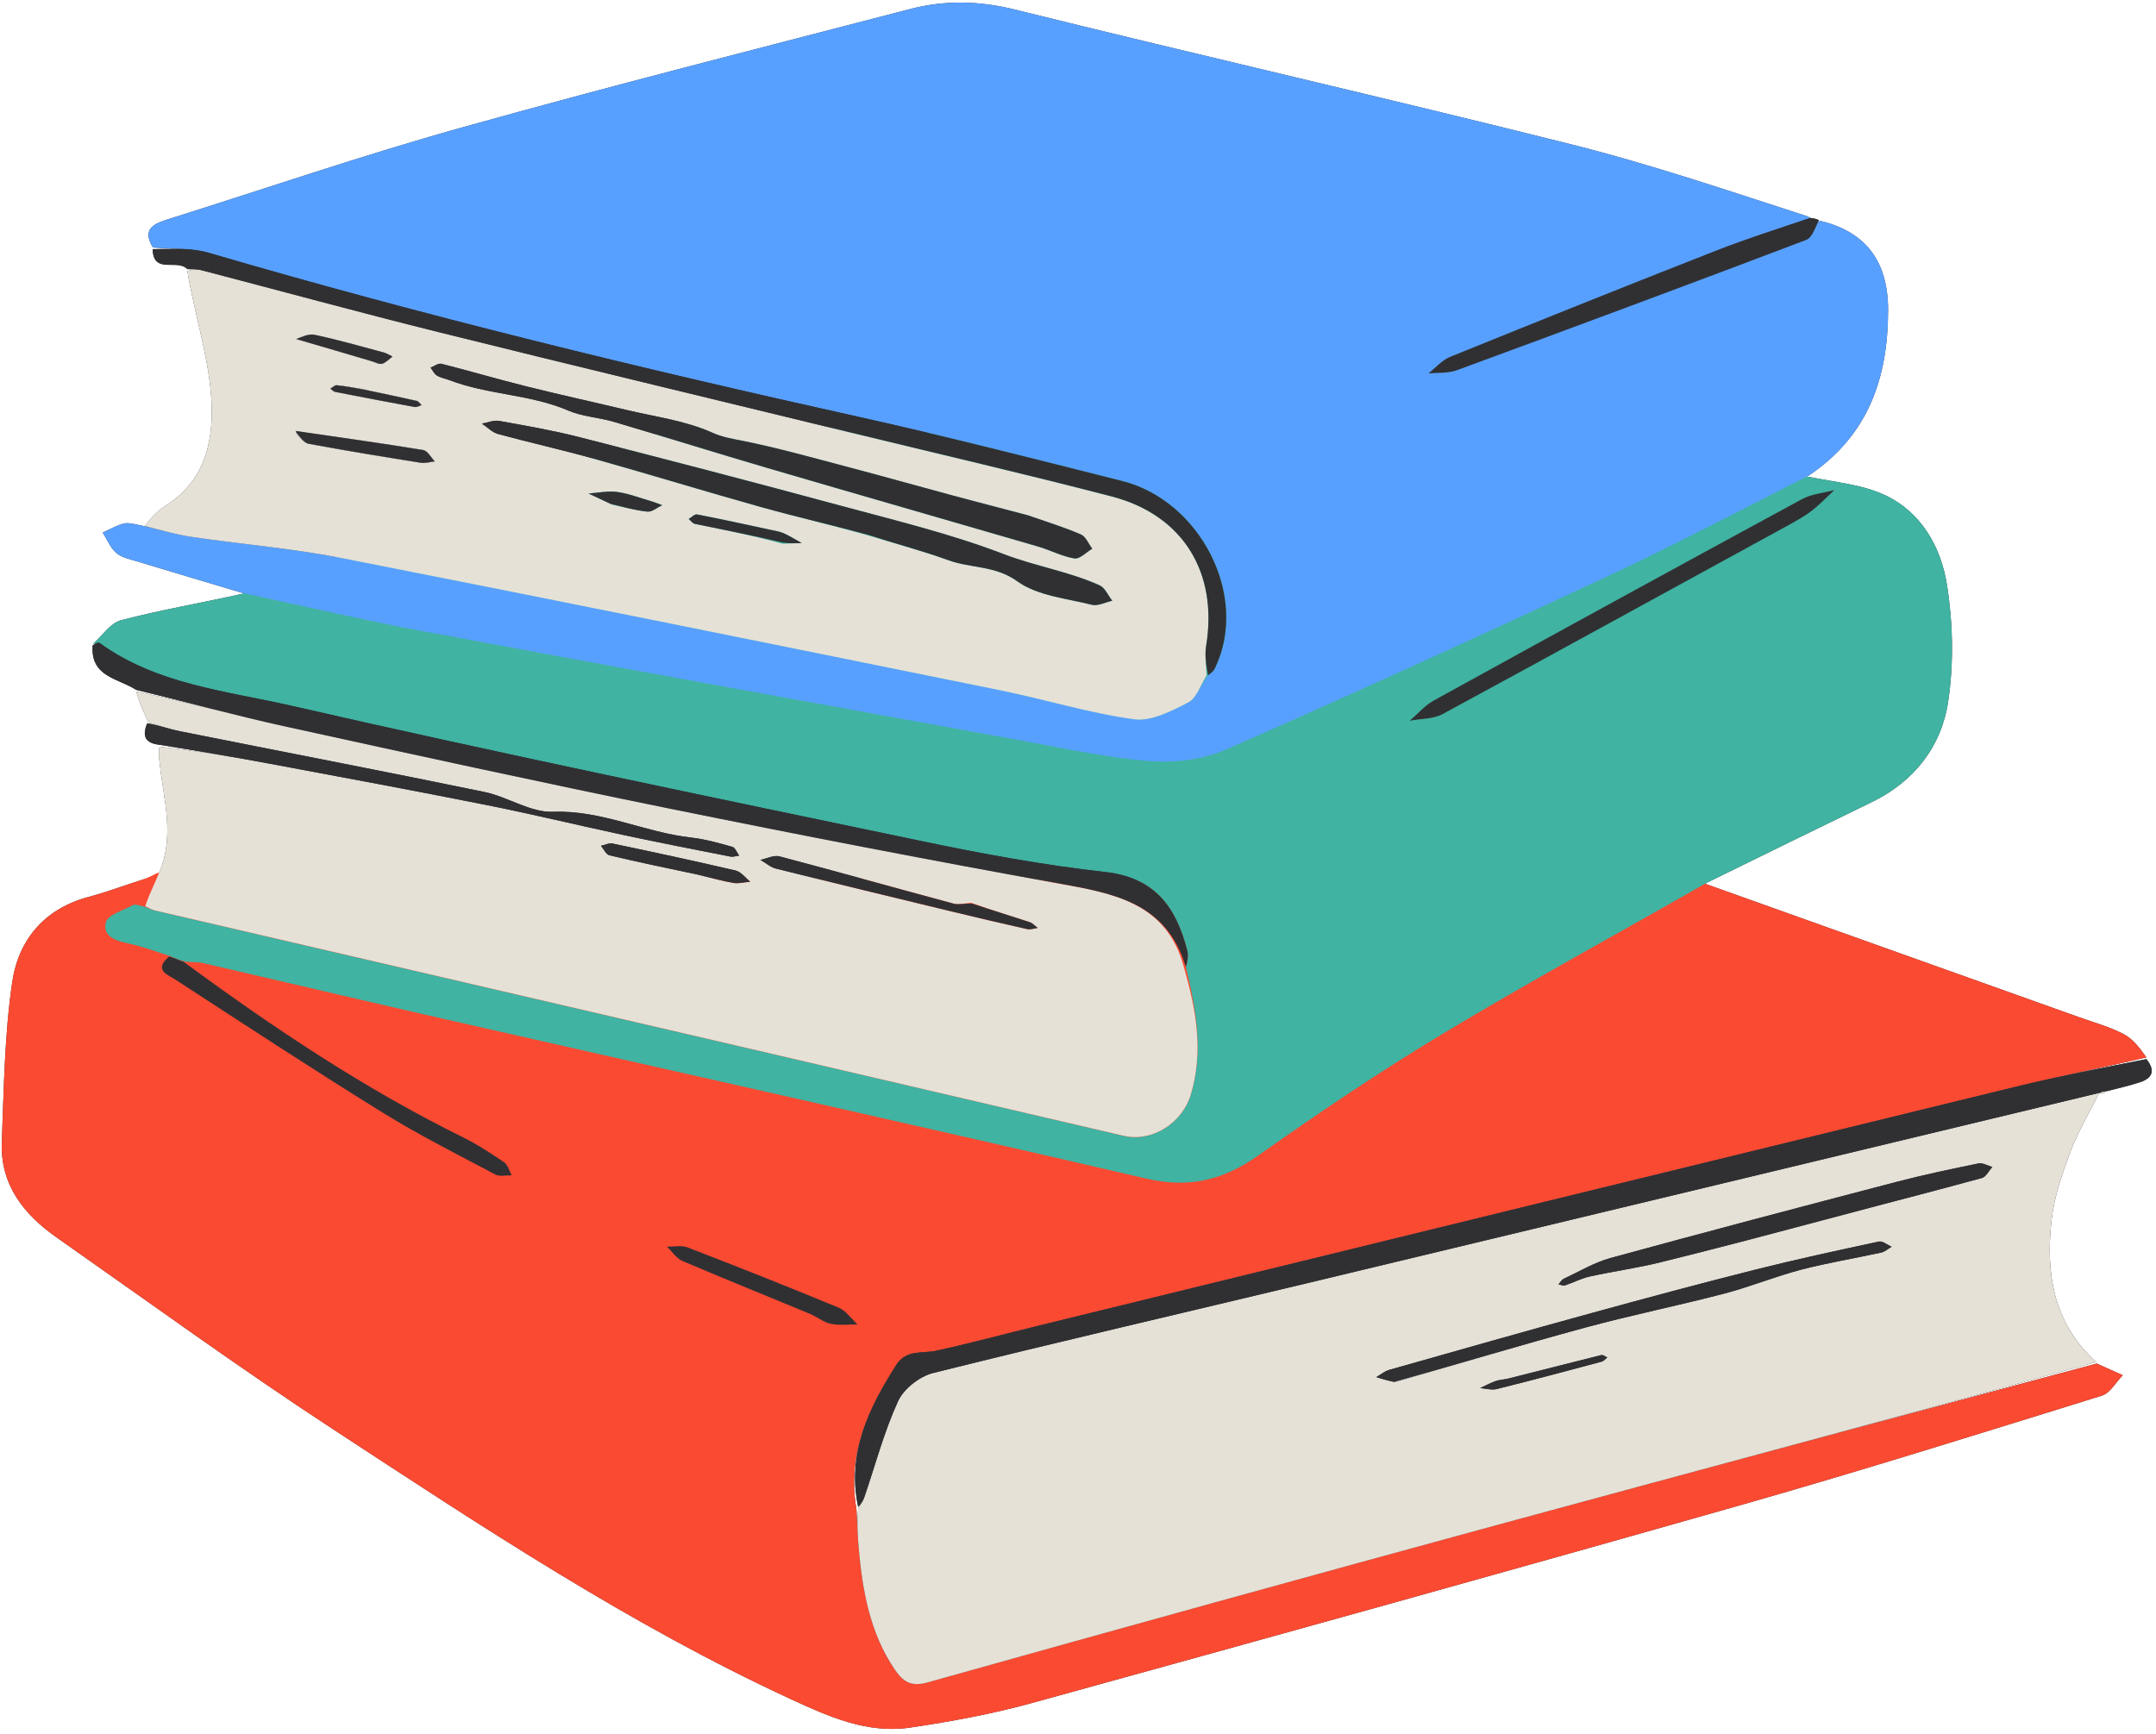 <?xml version="1.0" encoding="UTF-8" standalone="no"?><svg xmlns="http://www.w3.org/2000/svg" xmlns:xlink="http://www.w3.org/1999/xlink" fill="#000000" height="403.3" preserveAspectRatio="xMidYMid meet" version="1" viewBox="-0.4 -0.6 501.4 403.3" width="501.4" zoomAndPan="magnify"><g fill="#303033" id="change1_22"><path d="M26.659,128.035c1.26,1.08,3.2,1.45,4.89,1.96c8.13,2.47,16.28,4.89,24.43,7.32 c14.11,3.01,28.16,6.34,42.33,8.97c46.25,8.6,92.54,16.97,138.82,25.36c9.99,1.81,19.98,4.03,30.06,4.8 c5.82,0.45,12.36-0.43,17.67-2.76c29.61-13,59.03-26.44,88.34-40.12c15.7-7.33,31.05-15.43,47.11-23.59 c14.06-9.49,18.34-23.04,18.39-38.32c0.04-11.7-5.4-18.43-15.88-20.9c-1.04,1.53-1.76,3.92-3.18,4.46 c-0.094,0.036-0.189,0.071-0.283,0.107c0.094-0.036,0.189-0.071,0.283-0.107c1.42-0.54,2.14-2.93,2.98-4.61 c-0.7-0.29-1.19-0.44-2.14-0.51c-7.602,2.574-14.845,4.87-21.899,7.641c7.054-2.761,14.287-5.068,21.629-7.931 c-18.25-5.89-36.5-12.13-55.14-16.81c-43.07-10.81-86.38-20.69-129.45-31.37c-8.3-2.05-16.25-2.23-24.28-0.14 c-34.88,9.07-69.82,17.92-104.52,27.63c-22.84,6.39-45.31,14.1-67.94,21.22c-3.3,1.03-6.43,2.2-3.72,6.63 c3.046,0.268,6.199,0.182,9.226,0.523c-3.04-0.322-6.212-0.155-9.286-0.134c0.21,6,5.69,2.13,8.07,4.64 c1.33,0.06,2.26-0.02,3.11,0.2c18.48,4.82,36.9,9.86,55.43,14.47c31.74,7.89,63.55,15.51,95.33,23.24 c20.36,4.95,40.79,9.68,61.07,14.95c14.592,3.799,22.64,14.555,22.535,28.593c0.096-14.036-7.958-24.784-22.535-28.573 c-20.28-5.27-40.7-9.99-61.07-14.95c-31.78-7.73-63.59-15.35-95.33-23.24c-18.53-4.61-36.95-9.65-55.43-14.47 c-0.85-0.22-1.78-0.14-3.11,0.22c1.64,9.88,4.76,19.26,5.51,28.82c0.77,9.75-0.88,19.62-10.49,25.72 c-1.91,1.21-3.48,2.95-4.93,4.74c2.692,0.739,5.234,1.428,7.755,1.969c-2.551-0.54-5.191-1.241-8.205-1.979 c-1.99-0.39-3.3-0.81-4.44-0.52c-1.69,0.43-3.26,1.37-4.88,2.09C24.518,124.895,25.268,126.845,26.659,128.035z M338.389,85.525c-2.01,0.74-4.38,0.52-6.59,0.74l0,0C333.999,86.045,336.368,86.265,338.389,85.525 c0.295-0.108,0.59-0.218,0.884-0.326C338.978,85.307,338.683,85.416,338.389,85.525z M115.439,100.345 c7.45,2.03,15,3.7,22.43,5.79c13.01,3.66,25.93,7.63,38.95,11.27c8.03,2.24,16.17,4.1,24.56,6.36c6.49,2.11,12.76,3.75,18.85,5.96 c5.2,1.88,10.82,1.18,15.97,4.89c4.67,3.36,11.4,3.96,17.3,5.45c0.176,0.045,0.357,0.069,0.542,0.077 c-0.189-0.008-0.373-0.032-0.552-0.077c-5.9-1.49-12.63-2.09-17.3-5.45c-5.15-3.7-10.77-3-15.97-4.89 c-6.08-2.2-12.35-3.84-18.54-5.73c-8.69-2.49-16.83-4.35-24.87-6.59c-13.02-3.64-25.94-7.61-38.95-11.27 c-7.43-2.09-14.98-3.76-22.43-5.79c-1.37-0.37-2.51-1.58-3.76-2.41c1.295-0.221,2.643-0.801,3.864-0.646 c-1.218-0.143-2.572,0.426-3.853,0.646C112.928,98.755,114.069,99.975,115.439,100.345z M120.717,98.212 c3.863,0.704,7.715,1.466,11.525,2.375C128.428,99.682,124.578,98.918,120.717,98.212z M186.032,125.715 c-1.374-0.767-2.709-1.613-4.133-2.261c-0.94-0.42-2.02-0.58-3.04-0.8c-5.71-1.23-11.42-2.49-17.16-3.6 c-0.548-0.11-1.275,0.674-1.924,1.056c-0.002-0.002-0.004-0.004-0.006-0.006c0.65-0.37,1.38-1.17,1.93-1.06 c5.74,1.11,11.45,2.37,17.16,3.6c1.03,0.22,2.1,0.38,3.04,0.8c1.43,0.65,2.77,1.5,4.15,2.27 C186.043,125.715,186.037,125.715,186.032,125.715z M185.107,125.749c-1.171,0.042-2.343,0.087-3.519,0.126 c-5.308-1.477-10.438-2.58-15.517-3.628c5.071,1.029,10.171,2.074,15.357,3.308 C182.724,125.768,183.925,125.775,185.107,125.749z M153.597,116.901c-0.886-0.319-1.753-0.687-2.659-0.946 c-2.61-0.76-5.19-1.77-7.86-2.13c-2.144-0.289-4.388,0.217-6.592,0.368c-0.006-0.003-0.012-0.006-0.018-0.009 c2.21-0.15,4.46-0.66,6.61-0.37c2.67,0.36,5.25,1.37,7.86,2.13c0.91,0.26,1.78,0.63,2.67,0.95 C153.605,116.897,153.601,116.899,153.597,116.901z M147.395,117.967c-1.81-0.353-3.609-0.815-5.416-1.192 c-0.129-0.061-0.248-0.117-0.372-0.176C143.672,117.103,145.554,117.601,147.395,117.967z M275.949,162.775 c1.96-1.01,2.86-4.09,4.23-6.23c-0.035-2.022-0.353-4.082-0.184-6.053c-0.161,1.979,0.197,4.027,0.564,5.983 c0.8-0.6,1.34-1.07,1.61-1.69c7.06-14.732-0.919-33.49-15.119-41.008c14.223,7.504,22.217,26.282,15.159,41.028 c-0.29,0.6-0.83,1.07-1.63,1.67c-1.76,2.21-2.65,5.28-4.61,6.29c-2.201,1.137-4.656,2.414-7.093,3.214 C271.306,165.177,273.753,163.903,275.949,162.775z M250.125,123.371c-0.494-0.204-0.989-0.407-1.49-0.601 C249.136,122.965,249.633,123.165,250.125,123.371z M247.323,122.271c-0.54-0.2-1.084-0.397-1.634-0.591 C246.241,121.874,246.786,122.072,247.323,122.271z M238.484,119.218c-4.899-1.295-9.543-2.494-14.12-3.712 c4.652,1.23,9.313,2.435,13.965,3.659C238.381,119.183,238.431,119.2,238.484,119.218z M99.742,84.909 c0.478,0.629,0.838,1.456,1.467,1.836c0.89,0.54,1.99,0.71,2.98,1.09c8.91,3.41,18.72,3.25,27.57,7.05 c3.32,1.43,7.15,1.6,10.66,2.64c11.9,3.51,23.73,7.23,35.64,10.72c20.99,6.15,42.02,12.17,63.02,18.29 c2.84,0.83,5.53,2.3,8.41,2.75c1.217,0.2,2.732-1.44,4.118-2.252c0.001,0.001,0.001,0.002,0.002,0.002 c-1.38,0.81-2.9,2.45-4.13,2.26c-2.88-0.46-5.57-1.92-8.41-2.75c-21-6.12-42.03-12.14-63.02-18.29 c-11.9-3.49-23.74-7.21-35.64-10.72c-3.51-1.04-7.34-1.22-10.66-2.64c-8.86-3.8-18.66-3.64-27.57-7.05 c-0.99-0.38-2.09-0.55-2.98-1.09c-0.63-0.38-0.99-1.21-1.47-1.84C99.733,84.913,99.737,84.911,99.742,84.909z M100.709,106.715c-1.08,0.13-2.2,0.5-3.24,0.33c-8.71-1.39-17.42-2.81-26.09-4.42c-1.1-0.2-1.99-1.52-2.98-2.32 c0.004-0.284,0.003-0.466,0-0.599c9.973,1.396,19.816,2.773,29.61,4.369 C99.029,104.245,99.819,105.805,100.709,106.715z M97.678,93.615c-0.54,0.16-1.12,0.54-1.61,0.45 c-6.18-1.13-12.35-2.31-18.52-3.52c-0.41-0.08-0.74-0.5-1.11-0.76c0.49-0.28,1.01-0.83,1.48-0.79c1.86,0.18,3.71,0.54,5.57,0.84 c4.93,1.06,8.99,1.89,13.05,2.8C96.969,92.735,97.299,93.275,97.678,93.615z M72.749,77.275 c5.4,1.15,10.73,2.68,16.07,4.11c0.72,0.19,1.37,0.63,2.06,0.96c-0.8,0.59-1.53,1.42-2.42,1.67c-0.69,0.19-1.58-0.33-2.38-0.57 c-5.76-1.71-11.53-3.42-17.29-5.13C69.638,77.855,71.329,76.965,72.749,77.275z M43.591,124.17 c-0.414-0.068-0.829-0.141-1.244-0.22C42.761,124.03,43.176,124.102,43.591,124.17z"/><path d="M33.379,210.175c0.99,0.51,1.64,0.84,2.32,1c46.23,10.75,92.46,21.48,138.69,32.23 c28.83,6.71,57.66,13.43,86.48,20.16c6.65,1.56,13.71-2.93,15.7-9.7c2.94-10.04,1.17-19.74-1.62-29.43 c-4.02-15.13-16.42-17.25-29.3-19.57c-30.2-5.46-60.33-11.29-90.4-17.4c-29.89-6.08-59.69-12.59-89.48-19.13 c-11.44-2.51-22.74-5.64-34.48-8.1c0.7,2.65,1.78,4.92,2.85,7.19c1.891,0.541,3.764,1.187,5.666,1.679 c-1.911-0.484-3.827-1.094-5.956-1.469c-1.22,2.85-0.6,4.63,2.85,5c8.92,1.43,17.41,2.86,25.87,4.44 c16.79,3.14,33.59,6.26,50.34,9.6c10.63,2.12,21.17,4.69,31.78,6.96c8.23,1.76,16.5,3.37,24.76,5 c0.157,0.032,0.319,0.038,0.484,0.031c-0.172,0.009-0.34,0.002-0.504-0.031c-8.26-1.63-16.53-3.24-24.76-5 c-10.6-2.27-21.15-4.84-31.78-6.96c-16.75-3.34-33.55-6.46-50.34-9.6c-8.46-1.59-16.95-3.01-25.86-3.99 c-0.28,1.56-0.09,2.6,0.02,3.64c0.88,8.64,3.77,17.32-0.36,26.29C35.279,205.585,34.169,207.755,33.379,210.175z M240.939,215.245c-0.61-0.46-1.16-1.12-1.85-1.35c-0.626-0.206-1.257-0.407-1.886-0.61 c0.63,0.203,1.259,0.405,1.886,0.61C239.779,214.125,240.329,214.785,240.939,215.245z M180.888,198.595 c13.52,3.57,26.98,7.37,40.48,10.99c1.24,0.33,2.7-0.12,4.05-0.2c3.075,1.097,5.91,2.019,8.645,2.895 c-2.702-0.857-5.451-1.725-8.325-2.685c-1.68-0.13-3.13,0.32-4.37-0.01 C207.869,205.965,194.409,202.165,180.888,198.595c-1.31-0.35-2.94,0.51-4.43,0.81l-0-0 C177.939,199.105,179.579,198.245,180.888,198.595z M170.129,204.775c-1.04-0.183-2.072-0.418-3.102-0.666 c1.043,0.248,2.073,0.479,3.102,0.656c1.267,0.219,2.633-0.168,3.959-0.279c0.004,0.003,0.007,0.006,0.011,0.009 C172.769,204.605,171.399,204.995,170.129,204.775z M128.202,188.225c0.704-0.026,1.403-0.032,2.097-0.017 c-0.692-0.014-1.388-0.01-2.09,0.017C128.206,188.225,128.204,188.225,128.202,188.225z M139.365,196.143 c0.647,0.761,1.186,2.002,1.973,2.192c4.487,1.072,9.003,2.051,13.654,3.042 c-4.742-1-9.211-1.97-13.654-3.032c-0.79-0.19-1.32-1.44-1.98-2.2 C139.361,196.144,139.363,196.144,139.365,196.143z"/><path d="M498.769,245.755c-10.35,2.04-20.29,3.97-30.11,6.36c-75.68,18.45-151.34,36.99-227.01,55.51 c-8.12,1.99-16.19,4.19-24.35,5.96c-2.669,0.576-5.581-0.012-7.835,1.715c2.259-1.74,5.171-1.148,7.845-1.725 c8.17-1.77,16.23-3.97,24.35-5.96c75.66-18.52,151.33-37.06,227.01-55.51c9.82-2.39,19.76-4.32,30.1-6.76 c-1.43-2.03-3.07-4.25-5.27-5.4c-3.28-1.72-6.94-2.71-10.45-3.97c-28.95-10.34-57.9-20.67-86.85-31 c-9.896,5.624-19.843,11.161-29.759,16.751c9.967-5.628,20.008-11.235,30.079-16.991 c13.03-6.43,25.72-12.59,38.4-18.77c9.88-4.81,16.21-12.96,17.76-23.44c1.31-8.85,1.11-18.23-0.29-27.08 c-1.38-8.73-5.92-16.91-14.43-20.88c-5.36-2.5-11.64-3-17.86-4.28c-15.85,7.87-31.2,15.96-46.9,23.29 c-29.31,13.68-58.73,27.12-88.34,40.12c-5.31,2.33-11.85,3.21-17.67,2.76c-10.08-0.77-20.07-2.99-30.06-4.8 c-46.29-8.4-92.57-16.76-138.82-25.36c-14.17-2.64-28.22-5.97-42.66-8.71c-9.52,2.13-18.79,3.7-27.86,6.07 c-2.5,0.64-4.39,3.6-6.56,5.5c0.309-0.035,0.675-0.148,0.996-0.2c-0.33,0.092-0.715,0.301-1.076,0.58 c-0.52,7.34,5.86,7.58,10.1,10.32c11.79,2.83,23.1,5.96,34.54,8.47c29.79,6.54,59.59,13.05,89.48,19.13 c30.07,6.12,60.21,11.94,90.4,17.4c12.86,2.33,25.25,4.45,29.71,19.46c0.305-1.012,0.497-1.995,0.458-2.914 c0.051,0.928-0.147,1.922-0.448,2.944c2.36,9.8,4.13,19.51,1.19,29.55c-1.99,6.77-9.05,11.25-15.7,9.7 c-28.83-6.74-57.65-13.46-86.48-20.16c-46.23-10.75-92.46-21.48-138.69-32.23c-0.69-0.16-1.33-0.49-2.79-1.01 c-1.33-0.28-1.98-0.51-2.38-0.29c-2.24,1.26-5.88,2.26-6.32,4.03c-0.102,0.414-0.141,0.79-0.129,1.135 c-0.017-0.352,0.023-0.739,0.129-1.165c0.44-1.77,4.08-2.77,6.32-4.03c0.39-0.22,1.04,0.01,2.05,0.04 c1.58-2.15,2.7-4.32,3.36-6.82c-5.5,1.44-10.46,3.53-15.61,4.89c-10.43,2.74-16.45,10.02-17.9,19.87 c-1.8,12.27-1.94,24.81-2.42,37.25c-0.38,9.87,5.12,16.78,12.74,22.12c21.35,14.97,42.46,30.33,64.28,44.6 c34.52,22.59,68.92,45.44,106.53,62.82c8.81,4.07,17.77,8.07,27.72,6.59c9.5-1.41,19.02-3.16,28.27-5.71 c55.22-15.23,110.41-30.55,165.5-46.23c27.92-7.95,55.63-16.67,83.36-25.27c1.92-0.6,3.25-3.12,4.86-4.75 c-2.02-0.91-4.05-1.81-6.07-2.72c-36.296,9.766-72.609,19.474-108.893,29.27 c36.279-9.813,72.568-19.576,108.753-29.6c-10.08-9.22-11.75-20.86-10.35-33.13c0.61-5.41,2.48-10.76,4.42-15.9 c1.778-4.705,4.404-9.071,6.663-13.586c0.019-0.005,0.038-0.009,0.057-0.014c0.06-0.02,0.18,0,0.19,0 c0.24-0.23,0.53-0.33,1.49-0.39c3-0.75,5.41-1.32,7.75-2.09C500.038,250.215,500.988,248.505,498.769,245.755z M373.389,315.135c-0.03,0.023-0.058,0.051-0.087,0.076c0.029-0.025,0.057-0.053,0.086-0.076 C373.388,315.135,373.388,315.135,373.389,315.135z M324.169,320.855c-0.099-0.018-0.187-0.037-0.282-0.055 c15.053-4.216,29.634-8.609,44.332-12.595C353.479,312.205,338.849,316.615,324.169,320.855z M360.469,317.497 c-3.344,0.851-6.727,1.713-10.201,2.588c-0.093,0.018-0.171,0.029-0.26,0.045 C353.64,319.225,357.098,318.351,360.469,317.497z M343.828,322.266c1.287,0.091,2.664,0.518,3.861,0.219 c8.16-2.03,16.29-4.21,24.42-6.38c0.152-0.041,0.293-0.127,0.43-0.228c-0.14,0.105-0.284,0.195-0.44,0.237 c-8.13,2.17-16.26,4.35-24.42,6.38c-1.2,0.3-2.57-0.13-3.87-0.22C343.815,322.272,343.821,322.269,343.828,322.266z M362.045,298.146c0.518,0.081,1.095,0.358,1.533,0.218c1.94-0.64,3.78-1.63,5.75-2.06c5.44-1.2,10.98-1.96,16.38-3.29 c5.551-1.367,11.097-2.782,16.663-4.221c-5.588,1.453-11.123,2.862-16.663,4.231c-5.4,1.33-10.94,2.09-16.38,3.29 c-1.97,0.44-3.82,1.43-5.75,2.06c-0.44,0.15-1.02-0.14-1.54-0.22C362.041,298.152,362.043,298.149,362.045,298.146z M322.679,318.035c-0.001,0-0.002,0.001-0.003,0.001C322.676,318.036,322.677,318.035,322.679,318.035 c7.905-2.245,15.81-4.49,23.72-6.718C338.489,313.545,330.584,315.79,322.679,318.035z M320.459,319.96 c-0.269-0.082-0.531-0.163-0.79-0.245c0.004-0.002,0.008-0.005,0.012-0.007c-0.004,0.002-0.008,0.005-0.012,0.007 C319.93,319.797,320.193,319.879,320.459,319.96z M354.901,154.724c19.015-10.373,38.041-20.839,57.288-31.349 c2.062-1.145,3.992-2.147,5.803-3.227c-1.783,1.068-3.637,2.041-5.434,3.087 C393.043,133.85,373.941,144.343,354.901,154.724z M339.441,163.129c4.7-2.549,9.399-5.1,14.096-7.662 C348.837,158.028,344.14,160.581,339.441,163.129z M333.048,162.325c28.49-15.7,57.02-31.32,85.62-46.83 c2.24-1.21,5.01-1.43,7.54-2.11c-0.001,0.001-0.002,0.002-0.004,0.003c-2.526,0.677-5.29,0.899-7.527,2.107 c-28.6,15.51-57.13,31.13-85.62,46.83c-2.099,1.159-3.739,3.119-5.598,4.708c-0.004,0.001-0.008,0.001-0.012,0.002 C329.308,165.445,330.959,163.475,333.048,162.325z M114.829,272.605c-8.82-4.69-17.77-9.17-26.25-14.42 c-16.21-10.04-32.16-20.49-48.14-30.9c-1.69-1.1-5.29-2.19-1.51-5.42c-1.244-0.469-2.56-0.97-3.916-1.446 c1.435,0.478,2.866,0.976,4.306,1.426c0.89,0.42,1.79,0.84,3.49,1.26c0.895,0.043,1.608,0.059,2.224,0.09 c-0.556-0.017-1.159-0.015-1.855-0.02c20.02,15.31,41.16,29.45,64.1,40.76c3.34,1.64,6.48,3.71,9.56,5.81 c0.87,0.6,1.19,2,1.76,3.03C117.329,272.735,115.829,273.135,114.829,272.605z M202.502,326.722 c-3.357,7.162-5.139,14.721-3.324,23.203c0.75-0.83,1.18-1.55,1.44-2.32c2.55-7.47,4.57-15.17,7.84-22.31 c0.331-0.722,0.813-1.444,1.398-2.133c-0.58,0.686-1.058,1.405-1.388,2.123c-3.27,7.14-5.29,14.84-7.84,22.31 c-0.26,0.78-0.7,1.49-1.46,2.77c-0.233,3.272-0.133,6.033,0.102,8.772c-0.235-2.743-0.346-5.514-0.492-8.692 C197.243,341.599,199.116,333.923,202.502,326.722z M406.394,298.548c4.014-1.313,7.992-2.759,12.065-3.823 C414.381,295.795,410.403,297.238,406.394,298.548z M460.489,273.415c-3.592,0.98-7.188,1.939-10.786,2.891 c3.605-0.958,7.201-1.919,10.786-2.901c0.977-0.259,1.637-1.681,2.443-2.562 c0.002,0.001,0.004,0.002,0.007,0.002C462.129,271.725,461.469,273.145,460.489,273.415z"/><path d="M488.259,253.775c0.52,0,0.82-0.18,0.89-0.41C488.579,253.265,488.289,253.365,488.259,253.775z"/></g><g id="change2_1"><path d="M188.649,305.335c1.44,0.71,2.82,1.75,4.34,2.03c1.96,0.36,4.03,0.1,6.05,0.11 c-1.44-1.33-2.66-3.2-4.36-3.9c-11.66-4.84-23.4-9.48-35.18-14.03c-1.4-0.54-3.17-0.13-4.77-0.16c1.2,1.14,2.21,2.73,3.63,3.34 C168.159,296.905,178.059,300.885,188.649,305.335z" fill="#58a0ff"/></g><g id="change3_1"><path d="M348.288,353.955c-44.4,12.09-88.76,24.36-133.06,36.79c-3.91,1.1-5.74-0.38-7.51-2.98 c-5.82-8.55-7.54-18.36-8.43-28.39c-0.25-2.82-0.36-5.66-0.51-8.93c-2.25-12.96,2.81-23.41,9.24-33.53 c2.35-3.69,6-2.63,9.29-3.34c8.17-1.77,16.23-3.97,24.35-5.96c75.66-18.52,151.33-37.06,227.01-55.51 c9.82-2.39,19.76-4.32,30.1-6.76c-1.43-2.03-3.07-4.25-5.27-5.4c-3.28-1.72-6.94-2.71-10.45-3.97c-28.95-10.34-57.9-20.67-86.85-31 l-357.602-2.189c-0.9-0.605-2.08-0.568-3.052-0.019c-1.478,0.835-3.023,1.305-4.698,1.853 c-3.495,1.143-6.949,2.43-10.508,3.365c-10.43,2.74-16.45,10.02-17.9,19.87c-1.8,12.27-1.94,24.81-2.42,37.25 c-0.38,9.87,5.12,16.78,12.74,22.12c21.35,14.97,42.46,30.33,64.28,44.6c34.52,22.59,68.92,45.44,106.53,62.82 c8.81,4.07,17.77,8.07,27.72,6.59c9.5-1.41,19.02-3.16,28.27-5.71c55.22-15.23,110.41-30.55,165.5-46.23 c27.92-7.95,55.63-16.67,83.36-25.27c1.92-0.6,3.25-3.12,4.86-4.75c-2.02-0.91-4.05-1.81-6.07-2.72 C440.899,329.015,394.558,341.375,348.288,353.955z" fill="#fa4a32"/></g><g id="change4_1"><path d="M452.389,135.445c-1.38-8.73-5.92-16.91-14.43-20.88c-5.36-2.5-11.64-3-17.86-4.28L159.94,97.255 L55.649,137.585c-9.52,2.13-18.79,3.7-27.86,6.07c-2.5,0.64-4.39,3.6-6.56,5.5c0.53-0.06,1.25-0.38,1.57-0.15 c13.3,9.64,29.47,11.12,44.63,14.59c48.56,11.12,97.36,21.2,146.12,31.39c14.24,2.98,28.61,5.65,43.05,7.26 c11.67,1.3,16.53,8.24,19.1,18.26c0.31,1.17,0.09,2.48-0.31,3.84c2.36,9.8,4.13,19.51,1.19,29.55c-1.99,6.77-9.05,11.25-15.7,9.7 c-28.83-6.74-57.65-13.46-86.48-20.16c-46.23-10.75-92.46-21.48-138.69-32.23c-0.69-0.16-1.33-0.49-2.79-1.01 c-1.33-0.28-1.98-0.51-2.38-0.29c-2.24,1.26-5.88,2.26-6.32,4.03c-0.84,3.39,2.46,4.33,5.49,4.97c3.26,0.69,6.41,1.94,9.61,2.94 c0.89,0.42,1.79,0.84,3.49,1.26c1.87,0.09,2.96,0.06,3.99,0.3c18.96,4.38,37.9,8.88,56.88,13.19 c54.17,12.31,108.4,24.38,162.51,36.95c9.95,2.31,17.92,0.35,26.09-5.41c14.02-9.89,28.26-19.52,42.96-28.35 c20.04-12.04,40.6-23.23,61.28-35.05c13.03-6.43,25.72-12.59,38.4-18.77c9.88-4.81,16.21-12.96,17.76-23.44 C453.988,153.675,453.788,144.295,452.389,135.445z" fill="#40b3a2"/></g><g id="change2_2"><path d="M438.699,71.655c-0.05,15.28-4.33,28.83-18.39,38.32c-16.06,8.16-31.41,16.26-47.11,23.59 c-29.31,13.68-58.73,27.12-88.34,40.12c-5.31,2.33-11.85,3.21-17.67,2.76c-10.08-0.77-20.07-2.99-30.06-4.8 c-46.28-8.39-92.57-16.76-138.82-25.36c-14.17-2.63-28.22-5.96-42.33-8.97c-8.15-2.43-16.3-4.85-24.43-7.32 c-1.69-0.51-3.63-0.88-4.89-1.96c-1.39-1.19-2.14-3.14-3.17-4.76c1.62-0.72,3.19-1.66,4.88-2.09c1.14-0.29,2.45,0.13,4.44,0.52 c4.37,1.07,7.96,2.07,11.62,2.6c11.61,1.7,23.35,2.66,34.84,4.92c51.02,10.04,101.98,20.38,152.94,30.72 c10.42,2.11,20.65,5.3,31.15,6.75c3.99,0.55,8.7-1.91,12.61-3.93c1.96-1.01,2.85-4.08,4.61-6.29c0.8-0.6,1.34-1.07,1.63-1.67 c8.06-16.84-3.51-38.94-21.57-43.5c-20.44-5.16-40.88-10.4-61.45-14.96c-50.74-11.26-101.2-23.53-151.09-38.15 c-4.08-1.2-8.62-0.85-12.94-1.23c-2.71-4.43,0.42-5.6,3.72-6.63c22.63-7.12,45.1-14.83,67.94-21.22 c34.7-9.71,69.64-18.56,104.52-27.63c8.03-2.09,15.98-1.91,24.28,0.14c43.07,10.68,86.38,20.56,129.45,31.37 c18.64,4.68,36.89,10.92,55.14,16.81l2.42,1.24c0.06-0.1,0.13-0.19,0.19-0.29C433.298,53.225,438.738,59.955,438.699,71.655 z" fill="#58a0ff"/></g><g id="change4_2"><path d="M412.558,123.235c2.61-1.52,5.35-2.87,7.8-4.61c2.12-1.51,3.91-3.48,5.85-5.24 c-2.53,0.68-5.3,0.9-7.54,2.11c-28.6,15.51-57.13,31.13-85.62,46.83c-2.09,1.15-3.74,3.12-5.6,4.71c2.56-0.48,5.45-0.36,7.63-1.54 C360.728,151.615,386.269,137.535,412.558,123.235z" fill="#40b3a2"/></g><g id="change5_1"><path d="M487.068,316.225c-46.17,12.79-92.51,25.15-138.78,37.74c-44.4,12.09-88.75,24.36-133.06,36.79 c-3.91,1.1-5.74-0.39-7.51-2.98c-5.83-8.55-7.54-18.36-8.43-28.39c-0.25-2.82-0.36-5.65-0.12-9.02c0.76-1.28,1.2-1.99,1.46-2.77 c2.55-7.47,4.57-15.17,7.84-22.31c1.32-2.88,5.02-5.76,8.17-6.54c29.24-7.29,58.61-14.08,87.91-21.11 c61.09-14.65,122.17-29.35,183.26-44.04c-2.26,4.52-4.89,8.89-6.67,13.6c-1.94,5.14-3.81,10.49-4.42,15.9 C475.318,295.365,476.988,307.005,487.068,316.225z M324.168,320.855c14.68-4.24,29.31-8.65,44.05-12.65 c10.73-2.91,21.65-5.12,32.41-7.93c6.01-1.57,11.81-3.97,17.83-5.55c6.14-1.6,12.42-2.62,18.63-3.98c0.87-0.19,1.62-0.89,2.43-1.35 c-0.99-0.43-2.09-1.39-2.94-1.21c-9.6,2.06-19.21,4.13-28.74,6.53c-12.6,3.17-25.16,6.55-37.69,9.99 c-15.85,4.35-31.66,8.84-47.47,13.33c-1.07,0.31-2.01,1.11-3.01,1.68C320.868,320.095,322.079,320.465,324.168,320.855z M425.889,282.525c11.54-3.01,23.09-5.97,34.6-9.11c0.98-0.27,1.64-1.69,2.45-2.57c-1.08-0.3-2.25-1.02-3.23-0.82 c-6.39,1.31-12.79,2.65-19.1,4.3c-22.17,5.8-44.34,11.64-66.45,17.69c-3.79,1.04-7.29,3.15-10.9,4.84c-0.5,0.23-0.82,0.85-1.22,1.3 c0.52,0.08,1.1,0.37,1.54,0.22c1.93-0.63,3.78-1.62,5.75-2.06c5.44-1.2,10.98-1.96,16.38-3.29 C398.858,289.775,411.959,286.315,425.889,282.525z M349.868,320.165c-0.85,0.16-1.74,0.21-2.54,0.51 c-1.2,0.44-2.35,1.06-3.52,1.6c1.3,0.09,2.67,0.52,3.87,0.22c8.16-2.03,16.29-4.21,24.42-6.38c0.48-0.13,0.86-0.65,1.29-0.98 c-0.47-0.19-0.99-0.63-1.39-0.54C364.878,316.365,357.779,318.195,349.868,320.165z" fill="#e5e1d7"/></g><g id="change5_2"><path d="M274.949,224.435c2.79,9.69,4.56,19.39,1.62,29.43c-1.99,6.77-9.05,11.26-15.7,9.7 c-28.82-6.73-57.65-13.45-86.48-20.16c-46.23-10.75-92.46-21.48-138.69-32.23c-0.68-0.16-1.33-0.49-2.32-1 c0.79-2.42,1.9-4.59,2.97-7.16c4.13-8.97,1.24-17.65,0.36-26.29c-0.11-1.04-0.3-2.08-0.02-3.64c8.91,0.98,17.4,2.4,25.86,3.99 c16.79,3.14,33.59,6.26,50.34,9.6c10.63,2.12,21.18,4.69,31.78,6.96c8.23,1.76,16.5,3.37,24.76,5c0.65,0.13,1.37-0.14,2.06-0.22 c-0.52-0.7-0.92-1.85-1.58-2.04c-3.16-0.88-6.36-1.8-9.61-2.16c-10.83-1.21-20.78-6.42-32.11-5.99c-5.25,0.2-10.53-3.5-15.97-4.62 c-23.58-4.86-47.23-9.41-70.84-14.13c-2.45-0.49-4.83-1.36-7.24-2.05c-1.07-2.27-2.15-4.54-2.85-7.19 c11.74,2.46,23.04,5.59,34.48,8.1c29.79,6.54,59.59,13.05,89.48,19.13c30.07,6.11,60.2,11.94,90.4,17.4 C258.529,207.185,270.928,209.305,274.949,224.435z M225.418,209.385c-1.35,0.08-2.81,0.53-4.05,0.2 c-13.5-3.62-26.96-7.42-40.48-10.99c-1.31-0.35-2.95,0.51-4.43,0.81c1.2,0.69,2.32,1.71,3.61,2.03c13.45,3.35,26.92,6.61,40.39,9.86 c6.01,1.45,12.02,2.87,18.05,4.22c0.75,0.17,1.62-0.17,2.43-0.27c-0.61-0.46-1.16-1.12-1.85-1.35 C234.768,212.485,230.409,211.165,225.418,209.385z M162.018,202.845c2.7,0.66,5.38,1.45,8.11,1.93 c1.27,0.22,2.64-0.17,3.97-0.28c-1.13-0.89-2.15-2.3-3.42-2.6c-9.51-2.23-19.06-4.28-28.62-6.28c-0.83-0.17-1.8,0.34-2.7,0.53 c0.66,0.76,1.19,2.01,1.98,2.2C147.909,199.915,154.518,201.285,162.018,202.845z" fill="#e5e1d7"/></g><g id="change5_3"><path d="M280.178,156.545c-1.37,2.14-2.27,5.22-4.23,6.23c-3.91,2.01-8.62,4.48-12.61,3.93 c-10.49-1.45-20.73-4.63-31.15-6.75c-50.96-10.34-101.92-20.69-152.94-30.72c-11.49-2.26-23.23-3.22-34.84-4.92 c-3.66-0.54-7.25-1.53-11.15-2.6c1.45-1.79,3.02-3.53,4.93-4.74c9.61-6.1,11.26-15.97,10.49-25.72c-0.75-9.56-3.87-18.94-5.51-28.82 c1.33-0.36,2.26-0.44,3.11-0.22c18.48,4.82,36.9,9.86,55.43,14.47c31.74,7.89,63.55,15.51,95.33,23.24 c20.37,4.96,40.79,9.68,61.07,14.95c16.66,4.33,24.8,17.75,21.99,34.78C279.728,151.875,280.139,154.235,280.178,156.545z M68.319,99.695l0.07-0.25c0,0,0.02,0.18,0.01,0.86c0.99,0.8,1.88,2.12,2.98,2.32c8.67,1.61,17.38,3.03,26.09,4.42 c1.04,0.17,2.16-0.2,3.24-0.33c-0.89-0.91-1.68-2.47-2.7-2.64C88.189,102.475,78.319,101.095,68.319,99.695z M238.328,119.165c-5.74-1.51-11.5-2.98-17.23-4.52c-8.23-2.21-16.44-4.53-24.68-6.71c-8.07-2.13-16.12-4.39-24.3-6.03 c-2.44-0.49-4.47-0.79-6.93-1.89c-6.12-2.74-13.08-3.63-19.71-5.21c-7.81-1.86-15.66-3.57-23.45-5.52 c-6.62-1.65-13.16-3.59-19.78-5.26c-0.72-0.18-1.67,0.57-2.52,0.89c0.48,0.63,0.84,1.46,1.47,1.84c0.89,0.54,1.99,0.71,2.98,1.09 c8.91,3.41,18.71,3.25,27.57,7.05c3.32,1.42,7.15,1.6,10.66,2.64c11.9,3.51,23.74,7.23,35.64,10.72 c20.99,6.15,42.02,12.17,63.02,18.29c2.84,0.83,5.53,2.29,8.41,2.75c1.23,0.19,2.75-1.45,4.13-2.26c-0.87-1.14-1.5-2.81-2.64-3.31 C247.138,122.055,243.108,120.815,238.328,119.165z M201.679,123.995c6.19,1.89,12.46,3.53,18.54,5.73 c5.2,1.89,10.82,1.19,15.97,4.89c4.67,3.36,11.4,3.96,17.3,5.45c1.42,0.36,3.17-0.59,4.77-0.93c-0.97-1.23-1.69-3.02-2.95-3.59 c-7.13-3.21-14.9-4.43-22.26-7.25c-12.32-4.73-25.27-7.84-38.05-11.3c-20.19-5.47-40.43-10.74-60.7-15.92 c-6.12-1.57-12.38-2.65-18.61-3.77c-1.26-0.23-2.67,0.4-4.02,0.63c1.25,0.83,2.39,2.04,3.76,2.41c7.45,2.03,15,3.7,22.43,5.79 c13.01,3.66,25.93,7.63,38.95,11.27C184.849,119.645,192.988,121.505,201.679,123.995z M181.589,125.875 c1.49-0.05,2.98-0.11,4.46-0.16c-1.38-0.77-2.72-1.62-4.15-2.27c-0.94-0.42-2.01-0.58-3.04-0.8c-5.71-1.23-11.42-2.49-17.16-3.6 c-0.55-0.11-1.28,0.69-1.93,1.06c0.48,0.39,0.9,1.03,1.43,1.14C167.879,122.625,174.578,123.925,181.589,125.875z M68.788,78.315c5.76,1.71,11.53,3.42,17.29,5.13c0.8,0.24,1.69,0.76,2.38,0.57c0.89-0.25,1.62-1.08,2.42-1.67 c-0.69-0.33-1.34-0.77-2.06-0.96c-5.34-1.43-10.67-2.96-16.07-4.11C71.329,76.965,69.638,77.855,68.788,78.315z M83.489,89.835c-1.86-0.3-3.71-0.66-5.57-0.84c-0.47-0.04-0.99,0.51-1.48,0.79c0.37,0.26,0.7,0.68,1.11,0.76 c6.17,1.21,12.34,2.39,18.52,3.52c0.49,0.09,1.07-0.29,1.61-0.45c-0.38-0.34-0.71-0.88-1.14-0.98 C92.478,91.725,88.418,90.895,83.489,89.835z M141.978,116.775c2.73,0.57,5.44,1.36,8.2,1.62c1.09,0.1,2.28-0.96,3.43-1.5 c-0.89-0.32-1.76-0.69-2.67-0.95c-2.61-0.76-5.19-1.77-7.86-2.13c-2.15-0.29-4.4,0.22-6.61,0.37 C138.048,114.935,139.629,115.665,141.978,116.775z" fill="#e5e1d7"/></g><g id="change1_1"><path d="M487.858,253.595c-61.15,14.7-122.23,29.4-183.32,44.05c-29.31,7.03-58.67,13.82-87.91,21.11 c-3.14,0.78-6.85,3.66-8.17,6.54c-3.27,7.14-5.29,14.84-7.84,22.31c-0.26,0.77-0.69,1.49-1.44,2.32c-2.66-12.43,2.4-22.88,8.83-33 c2.34-3.69,6-2.63,9.29-3.34c8.16-1.77,16.23-3.97,24.35-5.96c75.67-18.52,151.33-37.06,227.01-55.51 c9.82-2.39,19.76-4.32,30.11-6.36c2.22,2.75,1.27,4.46-1.48,5.36c-2.34,0.77-4.75,1.34-7.75,2.09c-0.96,0.06-1.25,0.16-1.49,0.39 C488.038,253.595,487.918,253.575,487.858,253.595z" fill="#303033"/></g><g id="change1_2"><path d="M275.378,224.315c-4.46-15.01-16.85-17.13-29.71-19.46c-30.19-5.46-60.33-11.28-90.4-17.4 c-29.89-6.08-59.69-12.59-89.48-19.13c-11.44-2.51-22.75-5.64-34.54-8.47c-4.24-2.74-10.62-2.98-10.1-10.32 c0.62-0.48,1.34-0.8,1.66-0.56c13.3,9.64,29.46,11.12,44.63,14.59c48.56,11.12,97.35,21.19,146.12,31.39 c14.24,2.98,28.61,5.65,43.05,7.26c11.67,1.3,16.53,8.24,19.1,18.26C275.998,221.645,275.788,222.955,275.378,224.315z" fill="#303033"/></g><g id="change1_3"><path d="M280.558,156.475c-0.42-2.24-0.83-4.6-0.46-6.84c2.81-17.02-5.32-30.44-21.99-34.78 c-20.28-5.27-40.71-10-61.07-14.95c-31.78-7.73-63.59-15.35-95.33-23.24c-18.53-4.61-36.95-9.65-55.43-14.47 c-0.85-0.22-1.78-0.14-3.11-0.2c-2.38-2.51-7.86,1.36-8.07-4.64c4.34-0.03,8.88-0.37,12.96,0.82 c49.89,14.62,100.35,26.9,151.09,38.15c20.58,4.57,41.01,9.81,61.45,14.96c18.06,4.56,29.64,26.66,21.57,43.5 C281.899,155.405,281.358,155.875,280.558,156.475z" fill="#303033"/></g><g id="change1_4"><path d="M33.849,167.635c2.72,0.48,5.09,1.35,7.55,1.84c23.61,4.72,47.26,9.27,70.84,14.13 c5.44,1.12,10.72,4.82,15.97,4.62c11.32-0.43,21.28,4.78,32.11,5.99c3.25,0.36,6.45,1.28,9.61,2.16c0.67,0.19,1.06,1.33,1.58,2.04 c-0.69,0.08-1.42,0.35-2.06,0.22c-8.26-1.63-16.53-3.24-24.76-5c-10.61-2.27-21.15-4.84-31.78-6.96 c-16.75-3.34-33.55-6.46-50.34-9.6c-8.46-1.58-16.95-3.01-25.87-4.44C33.248,172.265,32.629,170.485,33.849,167.635z" fill="#303033"/></g><g id="change1_5"><path d="M422.618,50.605c-0.84,1.68-1.56,4.07-2.98,4.61c-27.02,10.26-54.12,20.33-81.25,30.31 c-2.02,0.74-4.39,0.52-6.59,0.74c1.66-1.31,3.14-3.09,5.02-3.85c20.53-8.33,41.09-16.57,61.71-24.66 c7.07-2.78,14.33-5.08,21.95-7.66C421.428,50.165,421.918,50.315,422.618,50.605z" fill="#303033"/></g><g id="change5_4"><path d="M488.259,253.775c0.03-0.41,0.32-0.51,0.89-0.41C489.079,253.595,488.779,253.775,488.259,253.775z" fill="#e5e1d7"/></g><g id="change1_6"><path d="M38.928,221.875c1.29,0.37,2.19,0.79,3.45,1.29c20.82,15.32,41.97,29.46,64.9,40.77 c3.33,1.64,6.48,3.71,9.56,5.81c0.87,0.59,1.19,2,1.76,3.03c-1.27-0.03-2.77,0.37-3.77-0.17c-8.82-4.68-17.77-9.17-26.25-14.42 c-16.21-10.04-32.16-20.49-48.14-30.9C38.758,226.195,35.148,225.115,38.928,221.875z" fill="#303033"/></g><g id="change1_7"><path d="M188.288,305.135c-10.23-4.25-20.13-8.23-29.95-12.42c-1.43-0.61-2.43-2.2-3.63-3.34 c1.6,0.03,3.37-0.38,4.77,0.16c11.78,4.55,23.52,9.2,35.18,14.03c1.7,0.71,2.92,2.57,4.36,3.9c-2.02-0.01-4.09,0.25-6.05-0.11 C191.458,307.095,190.089,306.045,188.288,305.135z" fill="#303033"/></g><g id="change1_8"><path d="M412.188,123.375c-25.93,14.16-51.46,28.24-77.1,42.12c-2.18,1.18-5.07,1.06-7.63,1.54 c1.86-1.59,3.5-3.55,5.6-4.71c28.49-15.7,57.02-31.32,85.62-46.83c2.24-1.21,5.01-1.43,7.54-2.11c-1.94,1.77-3.73,3.73-5.85,5.24 C417.909,120.365,415.178,121.715,412.188,123.375z" fill="#303033"/></g><g id="change1_9"><path d="M323.728,320.845c-1.65-0.38-2.85-0.75-4.06-1.13c1-0.57,1.93-1.38,3.01-1.68 c15.81-4.49,31.62-8.98,47.47-13.33c12.53-3.44,25.08-6.82,37.69-9.99c9.53-2.4,19.13-4.47,28.74-6.53 c0.85-0.18,1.95,0.78,2.94,1.21c-0.81,0.46-1.56,1.16-2.43,1.35c-6.2,1.36-12.49,2.38-18.63,3.98c-6.01,1.57-11.81,3.98-17.83,5.55 c-10.76,2.81-21.68,5.02-32.41,7.93C353.469,312.205,338.839,316.615,323.728,320.845z" fill="#303033"/></g><g id="change1_10"><path d="M425.488,282.725c-13.52,3.58-26.62,7.05-39.78,10.29c-5.4,1.33-10.94,2.09-16.38,3.29 c-1.97,0.43-3.81,1.42-5.75,2.06c-0.44,0.14-1.02-0.14-1.54-0.22c0.4-0.44,0.72-1.06,1.22-1.3c3.6-1.68,7.1-3.8,10.9-4.84 c22.11-6.05,44.27-11.89,66.45-17.69c6.31-1.65,12.71-2.99,19.1-4.3c0.98-0.2,2.15,0.52,3.23,0.82c-0.81,0.88-1.47,2.31-2.45,2.57 C448.978,276.555,437.418,279.515,425.488,282.725z" fill="#303033"/></g><g id="change1_11"><path d="M350.269,320.085c7.51-1.89,14.62-3.73,21.74-5.5c0.39-0.1,0.92,0.34,1.39,0.54 c-0.43,0.34-0.81,0.85-1.29,0.98c-8.13,2.17-16.26,4.35-24.42,6.38c-1.2,0.3-2.58-0.13-3.87-0.22c1.17-0.54,2.31-1.16,3.52-1.6 C348.128,320.375,349.019,320.325,350.269,320.085z" fill="#303033"/></g><g id="change1_12"><path d="M225.738,209.595c4.67,1.56,9.03,2.88,13.35,4.3c0.69,0.23,1.24,0.89,1.85,1.35 c-0.81,0.1-1.68,0.44-2.43,0.27c-6.03-1.35-12.05-2.77-18.05-4.22c-13.47-3.25-26.95-6.51-40.39-9.86 c-1.29-0.32-2.41-1.34-3.61-2.03c1.49-0.3,3.12-1.16,4.43-0.81c13.52,3.57,26.98,7.37,40.48,10.99 C222.608,209.915,224.059,209.465,225.738,209.595z" fill="#303033"/></g><g id="change1_13"><path d="M161.569,202.775c-7.05-1.5-13.66-2.87-20.23-4.44c-0.79-0.19-1.33-1.44-1.98-2.2 c0.9-0.19,1.87-0.71,2.7-0.53c9.56,2.01,19.11,4.05,28.62,6.28c1.27,0.3,2.29,1.71,3.42,2.6c-1.33,0.11-2.7,0.5-3.97,0.28 C167.399,204.295,164.719,203.505,161.569,202.775z" fill="#303033"/></g><g id="change1_14"><path d="M238.738,119.285c4.37,1.53,8.4,2.77,12.24,4.43c1.14,0.49,1.77,2.17,2.64,3.31 c-1.39,0.81-2.91,2.46-4.13,2.26c-2.88-0.45-5.57-1.92-8.41-2.75c-21-6.12-42.03-12.14-63.02-18.29 c-11.91-3.49-23.74-7.21-35.64-10.72c-3.51-1.04-7.34-1.21-10.66-2.64c-8.85-3.8-18.66-3.64-27.57-7.05 c-0.99-0.38-2.09-0.55-2.98-1.09c-0.63-0.38-0.99-1.21-1.47-1.84c0.84-0.32,1.8-1.07,2.52-0.89c6.61,1.67,13.16,3.61,19.78,5.26 c7.79,1.94,15.64,3.66,23.45,5.52c6.63,1.58,13.59,2.46,19.71,5.21c2.45,1.1,4.48,1.4,6.93,1.89c8.17,1.64,16.23,3.9,24.3,6.03 c8.24,2.17,16.45,4.49,24.68,6.71C226.828,116.185,232.578,117.655,238.738,119.285z" fill="#303033"/></g><g id="change1_15"><path d="M201.379,123.765c-8.39-2.26-16.53-4.12-24.56-6.36c-13.02-3.64-25.94-7.61-38.95-11.27 c-7.43-2.09-14.98-3.76-22.43-5.79c-1.37-0.37-2.51-1.59-3.76-2.41c1.34-0.23,2.76-0.85,4.02-0.63c6.23,1.12,12.48,2.21,18.61,3.77 c20.26,5.18,40.51,10.45,60.7,15.92c12.78,3.46,25.73,6.57,38.05,11.3c7.36,2.82,15.13,4.03,22.26,7.25 c1.27,0.57,1.98,2.36,2.95,3.59c-1.6,0.35-3.35,1.29-4.77,0.93c-5.9-1.49-12.63-2.09-17.3-5.45c-5.15-3.71-10.77-3.01-15.97-4.89 C214.138,127.515,207.869,125.875,201.379,123.765z" fill="#303033"/></g><g id="change1_16"><path d="M68.469,99.645c9.85,1.44,19.72,2.82,29.55,4.43c1.02,0.17,1.81,1.73,2.7,2.64 c-1.08,0.12-2.2,0.49-3.24,0.33c-8.71-1.39-17.42-2.81-26.09-4.42c-1.1-0.2-1.99-1.52-2.96-2.65 C68.448,99.645,68.469,99.645,68.469,99.645z" fill="#303033"/></g><g id="change1_17"><path d="M181.429,125.555c-6.85-1.63-13.55-2.93-20.23-4.3c-0.53-0.11-0.96-0.75-1.43-1.14 c0.65-0.38,1.38-1.17,1.93-1.06c5.74,1.11,11.45,2.37,17.16,3.6c1.02,0.22,2.1,0.38,3.04,0.8c1.43,0.65,2.77,1.5,4.15,2.27 C184.559,125.765,183.069,125.825,181.429,125.555z" fill="#303033"/></g><g id="change1_18"><path d="M68.428,78.255c1.21-0.4,2.9-1.29,4.33-0.99c5.4,1.15,10.73,2.68,16.07,4.11 c0.72,0.19,1.37,0.63,2.06,0.96c-0.8,0.58-1.53,1.42-2.42,1.67c-0.69,0.19-1.58-0.33-2.38-0.57 C80.319,81.735,74.549,80.015,68.428,78.255z" fill="#303033"/></g><g id="change1_19"><path d="M83.918,89.935c4.49,0.96,8.55,1.79,12.6,2.71c0.43,0.1,0.76,0.64,1.14,0.98 c-0.54,0.16-1.11,0.53-1.61,0.45c-6.18-1.13-12.35-2.31-18.52-3.52c-0.4-0.08-0.74-0.5-1.11-0.76c0.5-0.28,1.02-0.83,1.48-0.79 C79.778,89.175,81.629,89.545,83.918,89.935z" fill="#303033"/></g><g id="change1_20"><path d="M141.589,116.595c-1.97-0.92-3.54-1.66-5.12-2.4c2.21-0.15,4.46-0.66,6.61-0.37 c2.67,0.36,5.25,1.37,7.86,2.13c0.91,0.26,1.78,0.63,2.67,0.95c-1.15,0.53-2.34,1.6-3.43,1.5 C147.418,118.135,144.708,117.355,141.589,116.595z" fill="#303033"/></g><g id="change1_21"><path d="M68.428,99.635c-0.02-0.01-0.04-0.19-0.04-0.19s-0.07,0.25,0,0.23 C68.469,99.645,68.448,99.645,68.428,99.635z" fill="#303033"/></g></svg>